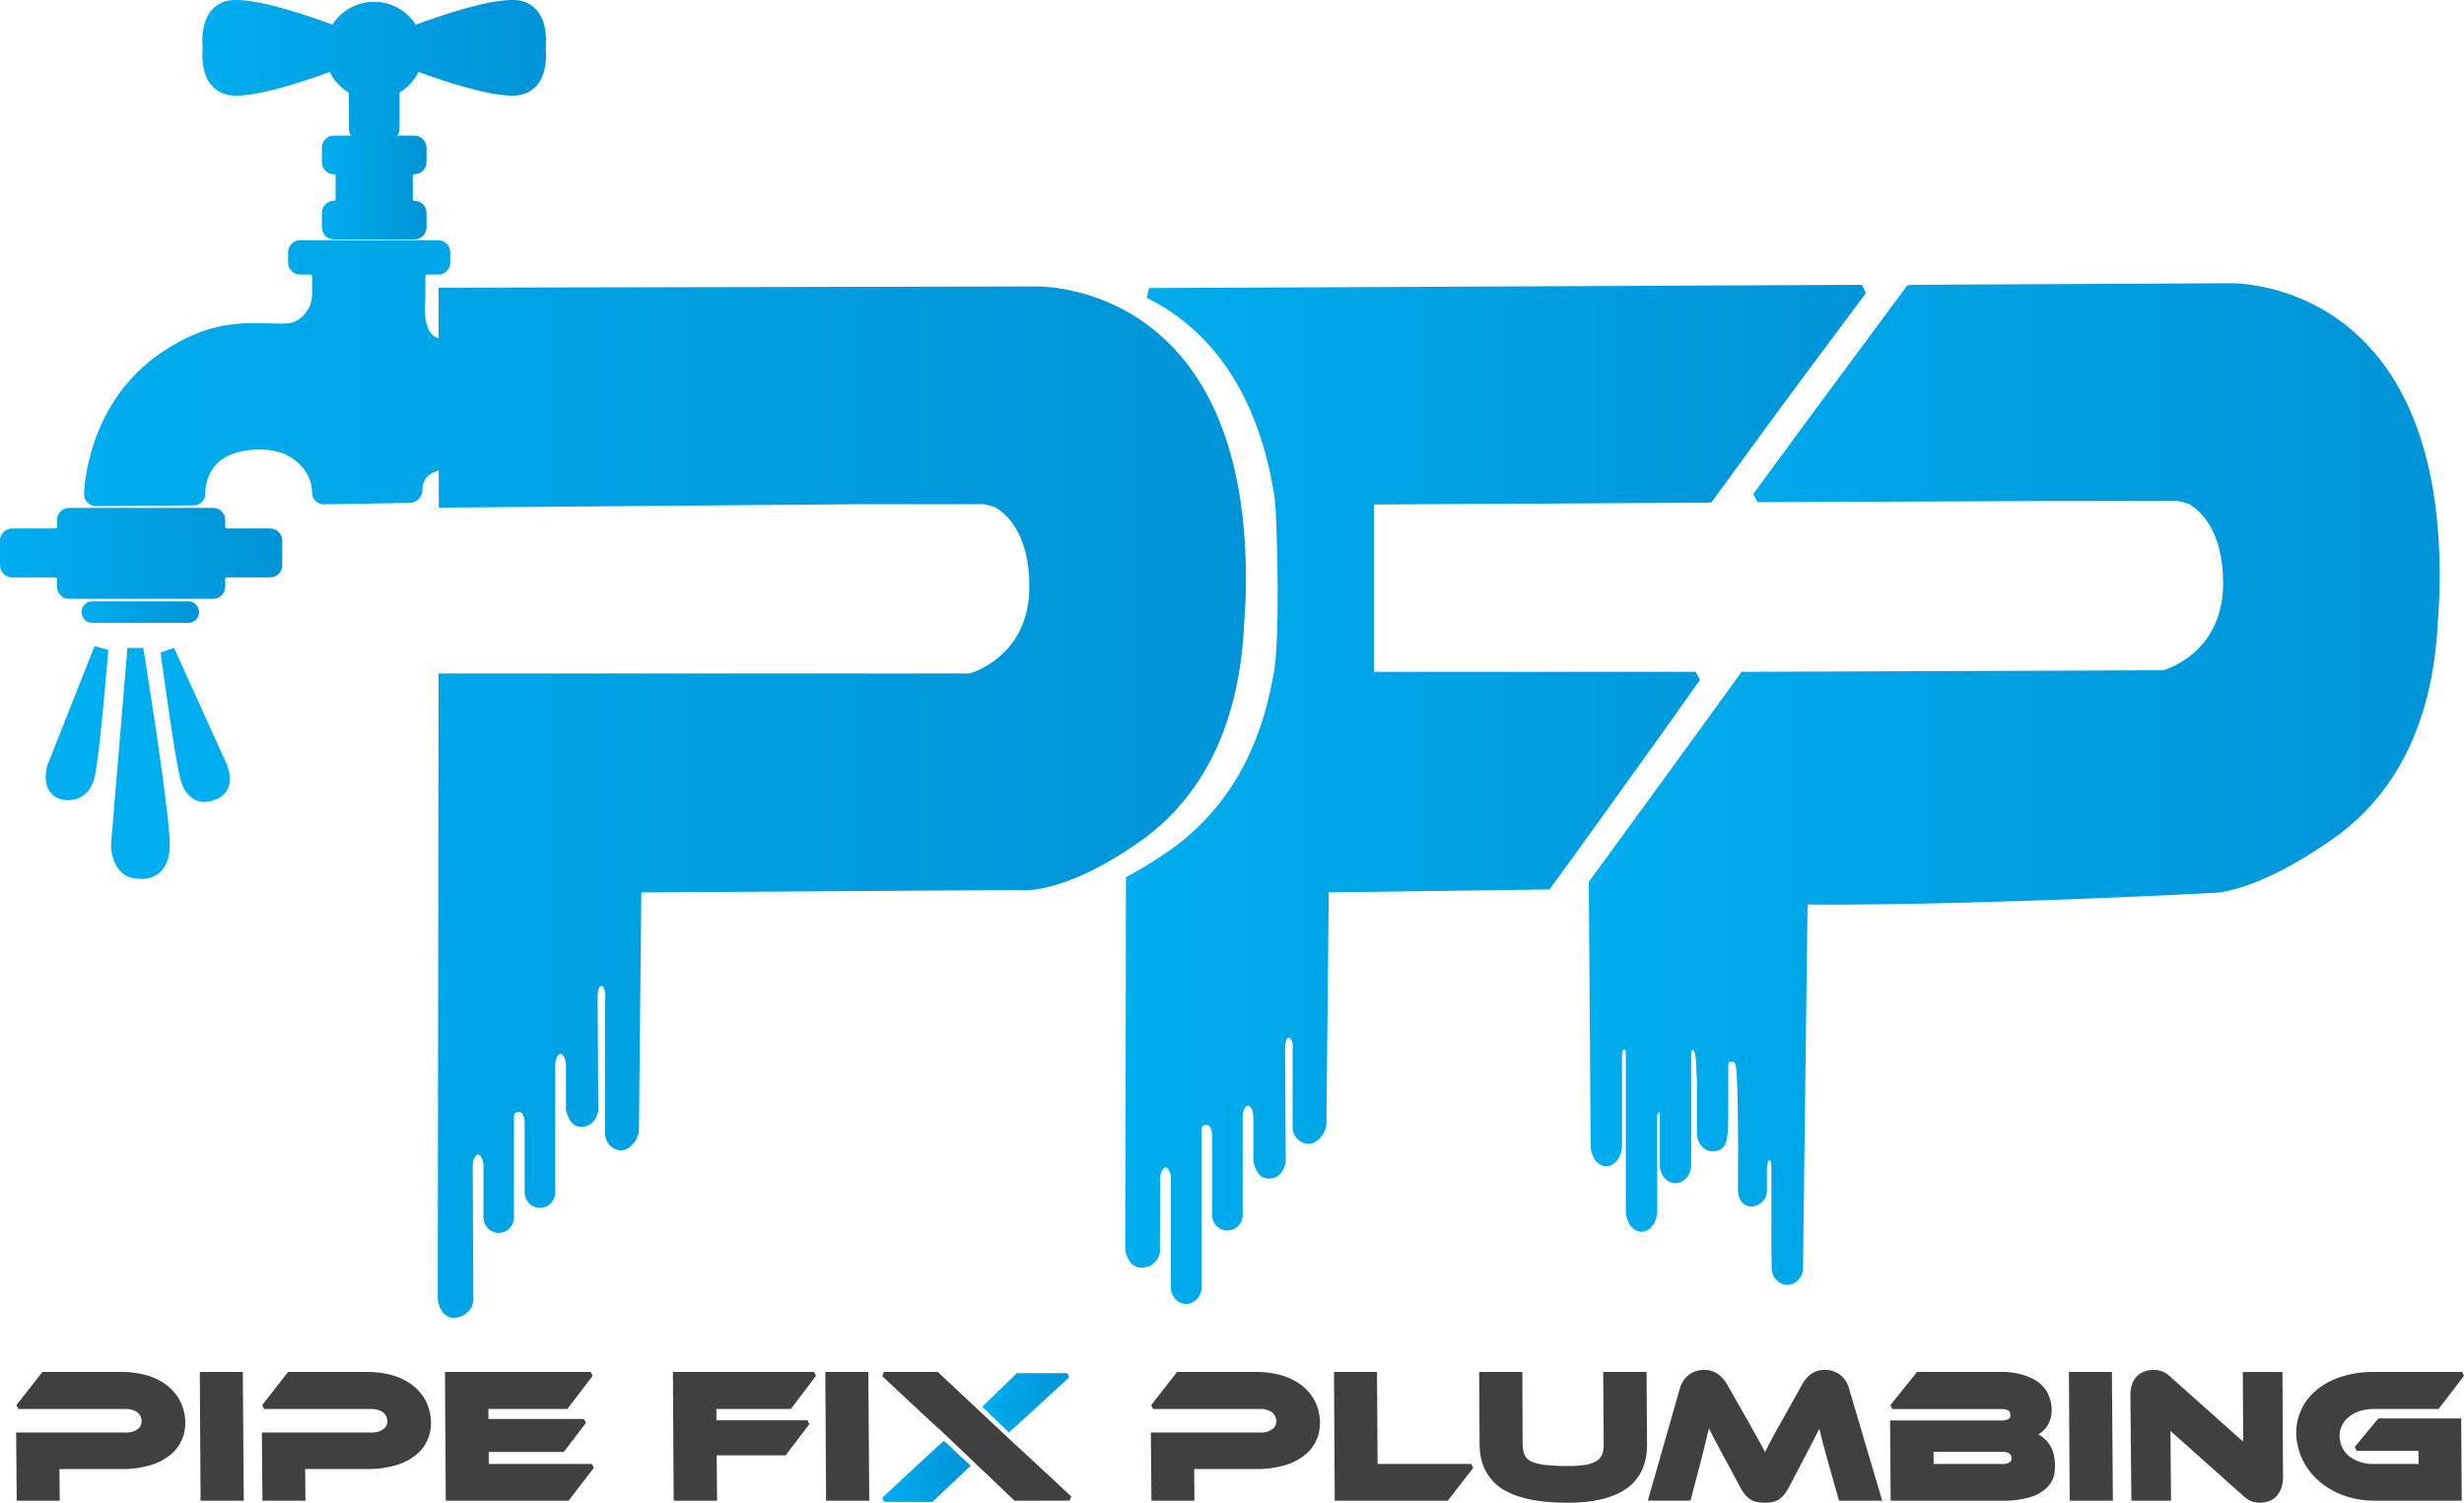 <svg id="Layer_1" data-name="Layer 1" xmlns="http://www.w3.org/2000/svg" xmlns:xlink="http://www.w3.org/1999/xlink" viewBox="0 0 614.605 374.837"><defs><style>.cls-1{fill:none;}.cls-2{fill:#404041;}.cls-3{clip-path:url(#clip-path);}.cls-4{fill:url(#linear-gradient);}.cls-5{clip-path:url(#clip-path-2);}.cls-6{fill:url(#linear-gradient-2);}.cls-7{clip-path:url(#clip-path-3);}.cls-8{fill:url(#linear-gradient-3);}.cls-9{clip-path:url(#clip-path-4);}.cls-10{fill:url(#linear-gradient-4);}.cls-11{clip-path:url(#clip-path-5);}.cls-12{fill:url(#linear-gradient-5);}.cls-13{clip-path:url(#clip-path-6);}.cls-14{fill:url(#linear-gradient-6);}.cls-15{clip-path:url(#clip-path-7);}.cls-16{fill:url(#linear-gradient-7);}.cls-17{fill:#00adee;}.cls-18{clip-path:url(#clip-path-8);}.cls-19{fill:url(#linear-gradient-8);}.cls-20{clip-path:url(#clip-path-9);}.cls-21{fill:url(#linear-gradient-9);}</style><clipPath id="clip-path" transform="translate(-261.516 -46.14)"><path class="cls-1" d="M707.339,366.664a4.166,4.166,0,0,1-3.909-4.372v-.891c-.079-.982-.077-5.488-.069-14.484l.006-9.319c0-1.585-.214-1.913-.238-1.947-.031-.005-.256-.05-.423-.081a4.98,4.98,0,0,0-.457,1.933l.005,5.651a3.918,3.918,0,0,1-3.913,3.911c-1.987,0-3.326-1.667-3.326-4.145.002-.208.207-19.471-.312-29.081-.111-2.004-.489-2.63-.608-2.78-.193-.003-.374-.018-.559-.03-.155-.013-.312-.027-.466-.027a.716.716,0,0,0-.251.027,2.293,2.293,0,0,0-.22,1.096l.001,10.6c0,7.43,0,10.505-3.869,10.618h-.003c-2.22,0-3.947-2.048-3.947-4.566V315.513a16.149,16.149,0,0,1-.109-2.075c-.051-3.359-.36-5.186-.921-5.442a1.801,1.801,0,0,0-.402.526v28.187c0,2.519-1.755,4.569-3.909,4.569-2.156,0-3.912-2.05-3.912-4.569V323.724a.707.707,0,0,0-.209-.212c.045.03-.216.267-.442.919v23.638c0,2.98-1.72,5.313-3.911,5.313-2.192,0-3.911-2.333-3.911-5.313v-39.602a1.16,1.16,0,0,0-.259-.537h-.024a1.029,1.029,0,0,0-.319.053c-.073.023-.309.196-.354,1.501l.002,22.244c0,2.979-1.719,5.312-3.912,5.312-2.191,0-3.911-2.333-3.911-5.312l-.461-65.623.27-.352c.159-.214,30.148-41.315,37.457-51.493l.381-.534,105.186-.405c1.651-.488,14.931-4.938,14.931-21.712,0-13.405-5.969-18.304-8.666-19.831-.886-.27-1.773-.495-2.636-.67H772.616l-72.72.291-1.042-2.047c12.434-16.985,15.66-21.331,22.724-30.856,3.555-4.792,8.072-10.877,15.226-20.55.28-.747,1.193-.754,2.081-.759l11.506-.065,66.924-.333c.005-.001.172-.007.452-.007,5.352,0,52.294,2.048,52.294,73.011,0,3.67-.149,7.339-.437,10.906-1.084,24.154-9.472,42.265-24.934,53.785-19.431,13.978-30.095,14.383-31.249,14.383-.513.025-54.265,2.918-95.62,2.918-1.836,0-3.654-.007-5.44-.018l-1.135,90.538a4.161,4.161,0,0,1-3.908,4.357"/></clipPath><linearGradient id="linear-gradient" x1="396.302" y1="195.585" x2="608.547" y2="195.585" gradientUnits="userSpaceOnUse"><stop offset="0" stop-color="#00adee"/><stop offset="1" stop-color="#0093d7"/></linearGradient><clipPath id="clip-path-2" transform="translate(-261.516 -46.14)"><path class="cls-1" d="M557.39,371.436a4.063,4.063,0,0,1-3.779-3.45l-.031-.133V340.082c0-1.647-.802-2.738-1.334-2.738s-1.334,1.092-1.334,2.738l-.074,17.111a4.567,4.567,0,0,1-1.052,3.631,4.982,4.982,0,0,1-3.689,1.533c-2.195,0-3.912-2.336-3.912-5.312l.184-92.113.681-.364a102.356,102.356,0,0,0,11.489-7.225c13.081-9.749,21.347-24.07,24.543-42.55,1.882-7.847.955-38.927.434-44.103-2.848-19.153-10.116-33.784-21.609-43.485-.701-.591-1.412-1.17-2.14-1.725a50.356,50.356,0,0,0-8.199-5.054l.563-2.441,176.696-.79c.004,0,.164-.004.438-.004.176,0,.403,0,.673.008l.998,2.054L719.244,129.575c-13.21,17.733-14.591,19.587-30.419,41.298l-.38.521-.728.121-83.448.465v41.744H684.483l1.056,2.026c-10.48,14.912-34.695,48.448-37.14,51.734l-.383.509-55.06.74-.59,57.649c.004,2.222-2.187,5.109-4.511,5.109a4.166,4.166,0,0,1-3.912-4.374v-19.02l.008-.082a4.352,4.352,0,0,0-.47-2.762.796.796,0,0,0-.677-.258c-.266,0-.744.954-.744,2.852l.161,28.201-.019.121c-.45,2.394-1.964,3.877-4.045,3.971l-.16.004c-2.699,0-3.466-2.864-3.795-4.084l-.043-.164V324.649a4.629,4.629,0,0,0-.071-.763l-.247-.888c-.266-.646-.677-1.092-1.021-1.092-.528,0-1.334,1.095-1.334,2.742v24.852l-.028.133a3.797,3.797,0,0,1-7.562-.008l-.028-.133v-20.006c0-1.326-.457-2.738-1.298-2.738-.939.016-1.373.172-1.373,1.53v39.58l-.027.133a4.069,4.069,0,0,1-3.783,3.443"/></clipPath><linearGradient id="linear-gradient-2" x1="280.668" y1="198.174" x2="465.419" y2="198.174" xlink:href="#linear-gradient"/><clipPath id="clip-path-3" transform="translate(-261.516 -46.14)"><path class="cls-1" d="M374.617,374.864c-2.192,0-3.91-2.334-3.91-5.313l.204-155.422H503.349c1.661-.492,14.928-4.946,14.928-21.71,0-13.409-5.967-18.306-8.664-19.831-.889-.27-1.775-.495-2.638-.672H474.852l-98.41.808-5.485.037-.009-9.305c-3.92,1.176-4.027,3.752-4.07,4.789l-.021.381a3.188,3.188,0,0,1-3.079,2.95l-21.389.368a2.927,2.927,0,0,1-3.024-2.846,13.306,13.306,0,0,0-.416-2.894c-.092-.313-2.379-7.792-12.223-7.924l-.391-.001c-4.891,0-8.546,1.241-10.867,3.687a10.595,10.595,0,0,0-2.735,7.153,2.904,2.904,0,0,1-2.889,3.083l-24.384.189a2.954,2.954,0,0,1-2.981-3.012c.016-.927.627-22.855,19.585-35.492,9.414-6.278,16.613-7.144,22.988-7.144,1.159,0,2.283.03,3.378.06,1.019.028,2.013.055,2.987.055.569,0,1.132-.01,1.69-.034,3.839-.163,5.671-4.299,5.691-4.342a8.876,8.876,0,0,0,.565-2.786v-4.635a.434.434,0,0,0-.429-.427h-2.56a3.007,3.007,0,0,1-3.003-3.005v-2.558a3.008,3.008,0,0,1,3.003-3.004H370.818a3.008,3.008,0,0,1,3.003,3.004v2.558a3.007,3.007,0,0,1-3.003,3.005h-2.773a.434.434,0,0,0-.429.427V120.483c0,.095-.011.282-.032.542-.314,4.048.217,6.871,1.577,8.393a3.759,3.759,0,0,0,1.759,1.11l-.011-12.626,148.646-.305c.008,0,.17-.006.449-.006,5.353,0,52.291,2.05,52.291,73.011,0,3.67-.146,7.338-.434,10.905-1.084,24.156-9.473,42.265-24.93,53.785-16.22,11.668-26.403,12.927-30.031,12.927h-.002a10.738,10.738,0,0,1-1.352-.074l-94.061.598-.593,59.255c0,2.221-2.189,5.106-4.514,5.106a4.165,4.165,0,0,1-3.91-4.372V295.186l.011-.081a4.387,4.387,0,0,0-.473-2.761.807.807,0,0,0-.679-.259c-.265,0-.743.955-.743,2.854l.164,28.2-.023.122c-.448,2.392-1.961,3.878-4.047,3.971l-.16.005c-2.694,0-3.463-2.866-3.792-4.088l-.045-.164V311.738a4.583,4.583,0,0,0-.071-.762l-.244-.887c-.265-.643-.68-1.09-1.021-1.09-.53,0-1.336,1.093-1.336,2.739v32.115l-.029.133a3.796,3.796,0,0,1-7.559-.005l-.029-.133V326.263c0-1.328-.455-2.739-1.299-2.739-.937.015-1.373.169-1.373,1.529v25.054l-.029.133a3.796,3.796,0,0,1-7.559-.006l-.029-.134V336.854c0-1.646-.804-2.739-1.334-2.739-.532,0-1.337,1.093-1.337,2.739l.144,32.613a4.692,4.692,0,0,1-1.125,3.717,5.303,5.303,0,0,1-3.836,1.679"/></clipPath><linearGradient id="linear-gradient-3" x1="20.951" y1="194.326" x2="310.777" y2="194.326" xlink:href="#linear-gradient"/><clipPath id="clip-path-4" transform="translate(-261.516 -46.14)"><path class="cls-1" d="M355.26,81.081c-1.447,0-2.939-.005-3.609-.013a3.106,3.106,0,0,1-2.497-1.021,2.608,2.608,0,0,1-.572-1.894l-.04-8.883a12.207,12.207,0,0,1-4.785-5.172c-6.503,2.377-17.134,5.887-23.233,5.887h-.001c-.259,0-.511-.005-.752-.02a7.44,7.44,0,0,1-5.497-2.538c-2.496-2.916-2.393-7.426-2.21-9.366-.184-1.94-.286-6.449,2.21-9.366a7.439,7.439,0,0,1,5.497-2.538c.243-.013.491-.019.752-.019,6.455,0,18.188,4.022,23.901,6.134a12.348,12.348,0,0,1,20.808.017c5.728-2.119,17.488-6.152,23.955-6.152q.389,0,.751.019a7.435,7.435,0,0,1,5.497,2.538c2.496,2.917,2.393,7.426,2.21,9.366.184,1.94.286,6.45-2.21,9.366a7.436,7.436,0,0,1-5.497,2.538c-.242.014-.491.02-.751.02-6.118,0-16.772-3.523-23.288-5.908a12.222,12.222,0,0,1-4.729,5.151v9.073a2.704,2.704,0,0,1-2.83,2.767c-.621.01-1.834.013-3.08.013"/></clipPath><linearGradient id="linear-gradient-4" x1="50.464" y1="17.471" x2="136.214" y2="17.471" xlink:href="#linear-gradient"/><clipPath id="clip-path-5" transform="translate(-261.516 -46.14)"><path class="cls-1" d="M344.801,105.86a3.007,3.007,0,0,1-3.003-3.003v-3.628a3.004,3.004,0,0,1,3-3.003.433.433,0,0,0,.424-.429v-5.771a.432.432,0,0,0-.424-.427,3.005,3.005,0,0,1-3-3.003V82.966a3.006,3.006,0,0,1,3.003-3.003h20.105a3.007,3.007,0,0,1,3.004,3.003v3.628a3.006,3.006,0,0,1-3,3.003.433.433,0,0,0-.426.427v5.771a.435.435,0,0,0,.426.429,3.005,3.005,0,0,1,3,3.003v3.628a3.008,3.008,0,0,1-3.004,3.003Z"/></clipPath><linearGradient id="linear-gradient-5" x1="80.282" y1="46.772" x2="106.394" y2="46.772" xlink:href="#linear-gradient"/><clipPath id="clip-path-6" transform="translate(-261.516 -46.14)"><path class="cls-1" d="M278.748,195.512a3.005,3.005,0,0,1-3.002-3.001v-1.92a.435.435,0,0,0-.431-.427H264.519a3.006,3.006,0,0,1-3.003-3.003v-6.197a3.005,3.005,0,0,1,3.003-3.002h10.797a.437.437,0,0,0,.431-.429v-1.704a3.005,3.005,0,0,1,3.002-3.003h35.939a3.006,3.006,0,0,1,3.003,3.003v1.704a.435.435,0,0,0,.427.429h10.8a3.005,3.005,0,0,1,3.001,3.002v6.197a3.006,3.006,0,0,1-3.001,3.003H318.117a.433.433,0,0,0-.427.427v1.92a3.006,3.006,0,0,1-3.003,3.001Z"/></clipPath><linearGradient id="linear-gradient-6" x1="0" y1="138.029" x2="70.402" y2="138.029" xlink:href="#linear-gradient"/><clipPath id="clip-path-7" transform="translate(-261.516 -46.14)"><path class="cls-1" d="M284.846,201.503a2.695,2.695,0,1,1,0-5.355h23.315a2.695,2.695,0,1,1,0,5.355Z"/></clipPath><linearGradient id="linear-gradient-7" x1="20.329" y1="152.686" x2="49.648" y2="152.686" xlink:href="#linear-gradient"/><clipPath id="clip-path-8" transform="translate(-261.516 -46.14)"><path class="cls-1" d="M512.742,403.038c-.401-.407-1.084-1.055-1.909-1.839-1.138-1.08-2.542-2.413-3.855-3.731l-.432-.432,8.61-8.379H527.78l.411,1.051-9.676,8.912-2.712,2.472q-1.097,1.001-1.879,1.677l-.785.674Z"/></clipPath><linearGradient id="linear-gradient-8" x1="245.031" y1="349.91" x2="266.675" y2="349.91" xlink:href="#linear-gradient"/><clipPath id="clip-path-9" transform="translate(-261.516 -46.14)"><path class="cls-1" d="M482.009,420.766l-.413-1.048,9.98-9.284c1.191-1.082,2.169-1.979,2.943-2.7.78-.73,1.44-1.328,1.976-1.794l.413-.357.487.298c.642.603,1.212,1.154,1.784,1.708,1.12,1.083,2.278,2.204,3.985,3.705l.497.439-9.541,9.034Z"/></clipPath><linearGradient id="linear-gradient-9" x1="220.08" y1="367.035" x2="242.146" y2="367.035" xlink:href="#linear-gradient"/></defs><title>logoFull_Version3</title><path class="cls-2" d="M265.687,420.468,265.542,403.462h27.216a4.691,4.691,0,0,0,3.297-.989,2.467,2.467,0,0,0,.709-2.408,2.613,2.613,0,0,0-1.178-1.755,5.097,5.097,0,0,0-2.881-.706H266.099l-.476-.977,6.464-8.268h19.694a22.691,22.691,0,0,1,5.996.738,15.719,15.719,0,0,1,4.712,2.116,12.198,12.198,0,0,1,3.303,3.305,11.418,11.418,0,0,1,1.712,4.267,11.263,11.263,0,0,1-.275,5.564,10.043,10.043,0,0,1-2.876,4.395,13.981,13.981,0,0,1-5.199,2.829,24.137,24.137,0,0,1-7.255.999H276.345l.067,7.898Z" transform="translate(-261.516 -46.14)"/><polygon class="cls-2" points="50.034 374.329 49.84 342.219 60.564 342.219 60.807 374.329 50.034 374.329"/><path class="cls-2" d="M326.978,420.468l-.144-17.006h27.216a4.691,4.691,0,0,0,3.297-.989,2.47,2.47,0,0,0,.709-2.408,2.622,2.622,0,0,0-1.178-1.755,5.098,5.098,0,0,0-2.881-.706H327.391l-.476-.977,6.462-8.268h19.696a22.669,22.669,0,0,1,5.995.738,15.712,15.712,0,0,1,4.713,2.116,12.176,12.176,0,0,1,3.302,3.305,11.36,11.36,0,0,1,1.714,4.267,11.24,11.24,0,0,1-.276,5.564,10.06,10.06,0,0,1-2.874,4.395,14.01,14.01,0,0,1-5.199,2.829,24.138,24.138,0,0,1-7.255.999H337.636l.067,7.898Z" transform="translate(-261.516 -46.14)"/><polygon class="cls-2" points="111.186 374.329 110.991 342.219 147.351 342.219 147.831 343.192 141.506 351.464 121.82 351.464 121.842 353.951 145.676 353.951 146.157 354.924 140.616 362.18 121.896 362.18 121.92 365.176 147.646 365.176 148.126 366.15 141.829 374.329 111.186 374.329"/><polygon class="cls-2" points="168.044 374.329 167.849 342.219 203.053 342.219 203.535 343.19 197.258 351.464 178.679 351.464 178.71 354.275 201.389 354.275 201.872 355.245 195.962 363.012 178.766 363.012 178.861 374.329 168.044 374.329"/><polygon class="cls-2" points="206.056 374.329 205.862 342.219 216.587 342.219 216.829 374.329 206.056 374.329"/><path class="cls-2" d="M514.579,420.468l-.175-.167c-.179-.169-17.797-16.957-18.317-17.423q-.802-.716-2-1.804-1.194-1.087-3.037-2.799l-9.482-8.871.413-1.047h13.448s18.454,17.303,18.673,17.503q.974.902,2.162,1.982,1.196,1.09,2.482,2.294l9.973,9.283-.412,1.048Z" transform="translate(-261.516 -46.14)"/><path class="cls-2" d="M548.725,420.468,548.58,403.462h27.216a4.694,4.694,0,0,0,3.297-.989,2.467,2.467,0,0,0,.709-2.406,2.619,2.619,0,0,0-1.179-1.757,5.096,5.096,0,0,0-2.881-.706h-26.605l-.477-.977,6.464-8.268h19.694a22.695,22.695,0,0,1,5.998.738,15.737,15.737,0,0,1,4.712,2.116,12.157,12.157,0,0,1,3.302,3.305,11.358,11.358,0,0,1,1.71,4.267,11.2,11.2,0,0,1-.273,5.564,10.045,10.045,0,0,1-2.873,4.395,14.027,14.027,0,0,1-5.2,2.829,24.152,24.152,0,0,1-7.255.999H559.384l.066,7.898Z" transform="translate(-261.516 -46.14)"/><polygon class="cls-2" points="332.932 374.329 332.74 342.219 343.466 342.219 343.62 365.176 366.992 365.176 367.47 366.15 361.128 374.329 332.932 374.329"/><path class="cls-2" d="M652.601,420.977c-6.689,0-11.846-.956-15.323-2.845a12.045,12.045,0,0,1-6.432-8.736,16.924,16.924,0,0,1-.267-3.019l-.112-18.018H641.239l.065,18.016a11.571,11.571,0,0,0,.164,1.601,3.888,3.888,0,0,0,.762,1.765,3.972,3.972,0,0,0,1.741,1.15,13.83,13.83,0,0,0,3.31.704,50.412,50.412,0,0,0,5.246.228,27.125,27.125,0,0,0,4.525-.317,7.231,7.231,0,0,0,2.738-.969,3.406,3.406,0,0,0,1.339-1.614,6.674,6.674,0,0,0,.395-2.539l-.113-18.026H672.229L672.342,406.374c.024,4.08-1.166,7.356-3.535,9.738-3.21,3.228-8.663,4.864-16.206,4.864" transform="translate(-261.516 -46.14)"/><path class="cls-2" d="M701.701,420.977a10.888,10.888,0,0,1-1.707-.124,4.893,4.893,0,0,1-1.608-.553,5.646,5.646,0,0,1-1.431-1.162,10.042,10.042,0,0,1-1.32-1.942l-4.207-7.806-1.511-2.82q-.673-1.254-1.181-2.252-.509-.996-.918-1.833c-.011-.022-.02-.043-.031-.066-.163.686-.336,1.415-.528,2.186q-.531,2.147-1.131,4.639l-2.945,11.224h-10.647l7.975-27.93a6.477,6.477,0,0,1,2.368-3.538,6.163,6.163,0,0,1,3.622-1.149,5.976,5.976,0,0,1,3.461.984,7.876,7.876,0,0,1,2.329,2.598l4.982,8.732q1.787,3.193,3.034,5.432.839,1.514,1.475,2.724c.095-.193.195-.389.294-.583l1.008-1.94q.564-1.092,1.317-2.442l6.654-11.915a7.505,7.505,0,0,1,2.205-2.575,5.91,5.91,0,0,1,3.54-1.014,6.125,6.125,0,0,1,3.614,1.149,6.343,6.343,0,0,1,2.321,3.535l8.273,27.933H720.225l-3.167-11.203q-.718-2.646-1.221-4.633c-.185-.723-.355-1.435-.516-2.133-.01.019-.627,1.261-.976,1.955q-.53,1.044-1.164,2.25-.634,1.199-1.414,2.72l-4.07,7.765a10.535,10.535,0,0,1-1.294,1.945,5.424,5.424,0,0,1-1.425,1.166,4.894,4.894,0,0,1-1.583.553,10.656,10.656,0,0,1-1.693.124" transform="translate(-261.516 -46.14)"/><path class="cls-2" d="M733.107,420.468l-.14-20.008h27.952a3.054,3.054,0,0,0,1.697-.436c.134-.085.484-.31.304-1.297a1.017,1.017,0,0,0-.598-.828,3.546,3.546,0,0,0-1.46-.294h-27.343l-.471-.984,6.647-8.263h20.752a17.037,17.037,0,0,1,8.512,1.905,8.173,8.173,0,0,1,4.131,5.844,8.622,8.622,0,0,1,.058,3.178,7.144,7.144,0,0,1-.935,2.472,6.308,6.308,0,0,1-1.617,1.759,7.431,7.431,0,0,1-.648.426,7.571,7.571,0,0,1,3.946,5.558,12.613,12.613,0,0,1,.111,3.908,6.568,6.568,0,0,1-1.721,3.607,9.973,9.973,0,0,1-4.18,2.521,22.894,22.894,0,0,1-7.238.933Zm27.729-9.154a3.054,3.054,0,0,0,2.06-.489,1.242,1.242,0,0,0,.305-1.291c-.063-.345-.232-1.26-2.407-1.26H743.808l.029,3.04Z" transform="translate(-261.516 -46.14)"/><polygon class="cls-2" points="516.254 374.329 516.061 342.219 526.784 342.219 527.025 374.329 516.254 374.329"/><path class="cls-2" d="M825.206,420.977a6.208,6.208,0,0,1-2.035-.334,6.879,6.879,0,0,1-2.235-1.487l-18.037-16.082.145,17.396h-9.892l-.242-26.234a8.385,8.385,0,0,1,.431-2.842,4.996,4.996,0,0,1,3.183-3.188,6.877,6.877,0,0,1,2.212-.353,6.536,6.536,0,0,1,1.995.328,6.217,6.217,0,0,1,2.284,1.5l18.031,16.079-.101-17.399h9.893l.138,26.189a8.055,8.055,0,0,1-.455,2.85,5.817,5.817,0,0,1-1.256,2.035,4.758,4.758,0,0,1-1.892,1.188,6.769,6.769,0,0,1-2.167.355" transform="translate(-261.516 -46.14)"/><path class="cls-2" d="M853.748,420.468a22.335,22.335,0,0,1-6.961-1.069,19.962,19.962,0,0,1-5.783-2.955,17.334,17.334,0,0,1-4.196-4.475,15.452,15.452,0,0,1-2.236-5.624,13.729,13.729,0,0,1,4.223-13.002,18.089,18.089,0,0,1,6.398-3.683,25.527,25.527,0,0,1,8.322-1.302H875.64l.481.973-6.326,8.272H853.563a10.979,10.979,0,0,0-3.72.613,8.013,8.013,0,0,0-2.807,1.672,6.367,6.367,0,0,0-1.629,2.491,5.888,5.888,0,0,0-.203,3.104,6.326,6.326,0,0,0,2.749,4.23,9.825,9.825,0,0,0,5.718,1.603H864.794l-.028-3.272H849.339l-.464-.992,5.888-7.101h20.654l.141,20.517Z" transform="translate(-261.516 -46.14)"/><g class="cls-3"><rect class="cls-4" x="396.302" y="70.645" width="212.245" height="249.88"/></g><g class="cls-5"><rect class="cls-6" x="280.668" y="71.051" width="184.75" height="254.246"/></g><g class="cls-7"><rect class="cls-8" x="20.951" y="59.927" width="289.826" height="268.797"/></g><g class="cls-9"><rect class="cls-10" x="50.261" width="86.153" height="34.942"/></g><g class="cls-11"><rect class="cls-12" x="80.282" y="33.824" width="26.112" height="25.896"/></g><g class="cls-13"><rect class="cls-14" y="126.686" width="70.402" height="22.686"/></g><g class="cls-15"><rect class="cls-16" x="20.329" y="150.009" width="29.319" height="5.355"/></g><path class="cls-17" d="M296.935,265.372a6.676,6.676,0,0,1-.746-.04h-.043c-5.493,0-6.945-5.519-6.945-8.437L293.298,207.78h3.963l.173,1.082c.259,1.605,6.325,39.398,6.429,47.806.037,3.013-.701,5.309-2.196,6.821a6.63,6.63,0,0,1-4.733,1.882" transform="translate(-261.516 -46.14)"/><path class="cls-17" d="M278.516,245.727a6.916,6.916,0,0,1-1.725-.206,4.914,4.914,0,0,1-3.148-2.397c-1.387-2.548-.369-5.877-.247-6.248l11.711-29.581,3.418.956-.087,1.058c-.082,1.038-2.074,25.485-3.339,30.719-1.241,5.144-5.017,5.699-6.583,5.699" transform="translate(-261.516 -46.14)"/><path class="cls-17" d="M312.533,246.165c-1.688,0-4.715-.743-6.03-5.723-1.371-5.188-4.652-29.455-4.791-30.486l-.143-1.056,3.373-1.123,13.081,28.914c.159.347,1.535,3.516.31,6.193a5.243,5.243,0,0,1-3.437,2.82,6.374,6.374,0,0,1-2.363.461" transform="translate(-261.516 -46.14)"/><g class="cls-18"><rect class="cls-19" x="245.031" y="342.517" width="21.645" height="14.787"/></g><g class="cls-20"><rect class="cls-21" x="220.08" y="359.443" width="22.066" height="15.184"/></g></svg>